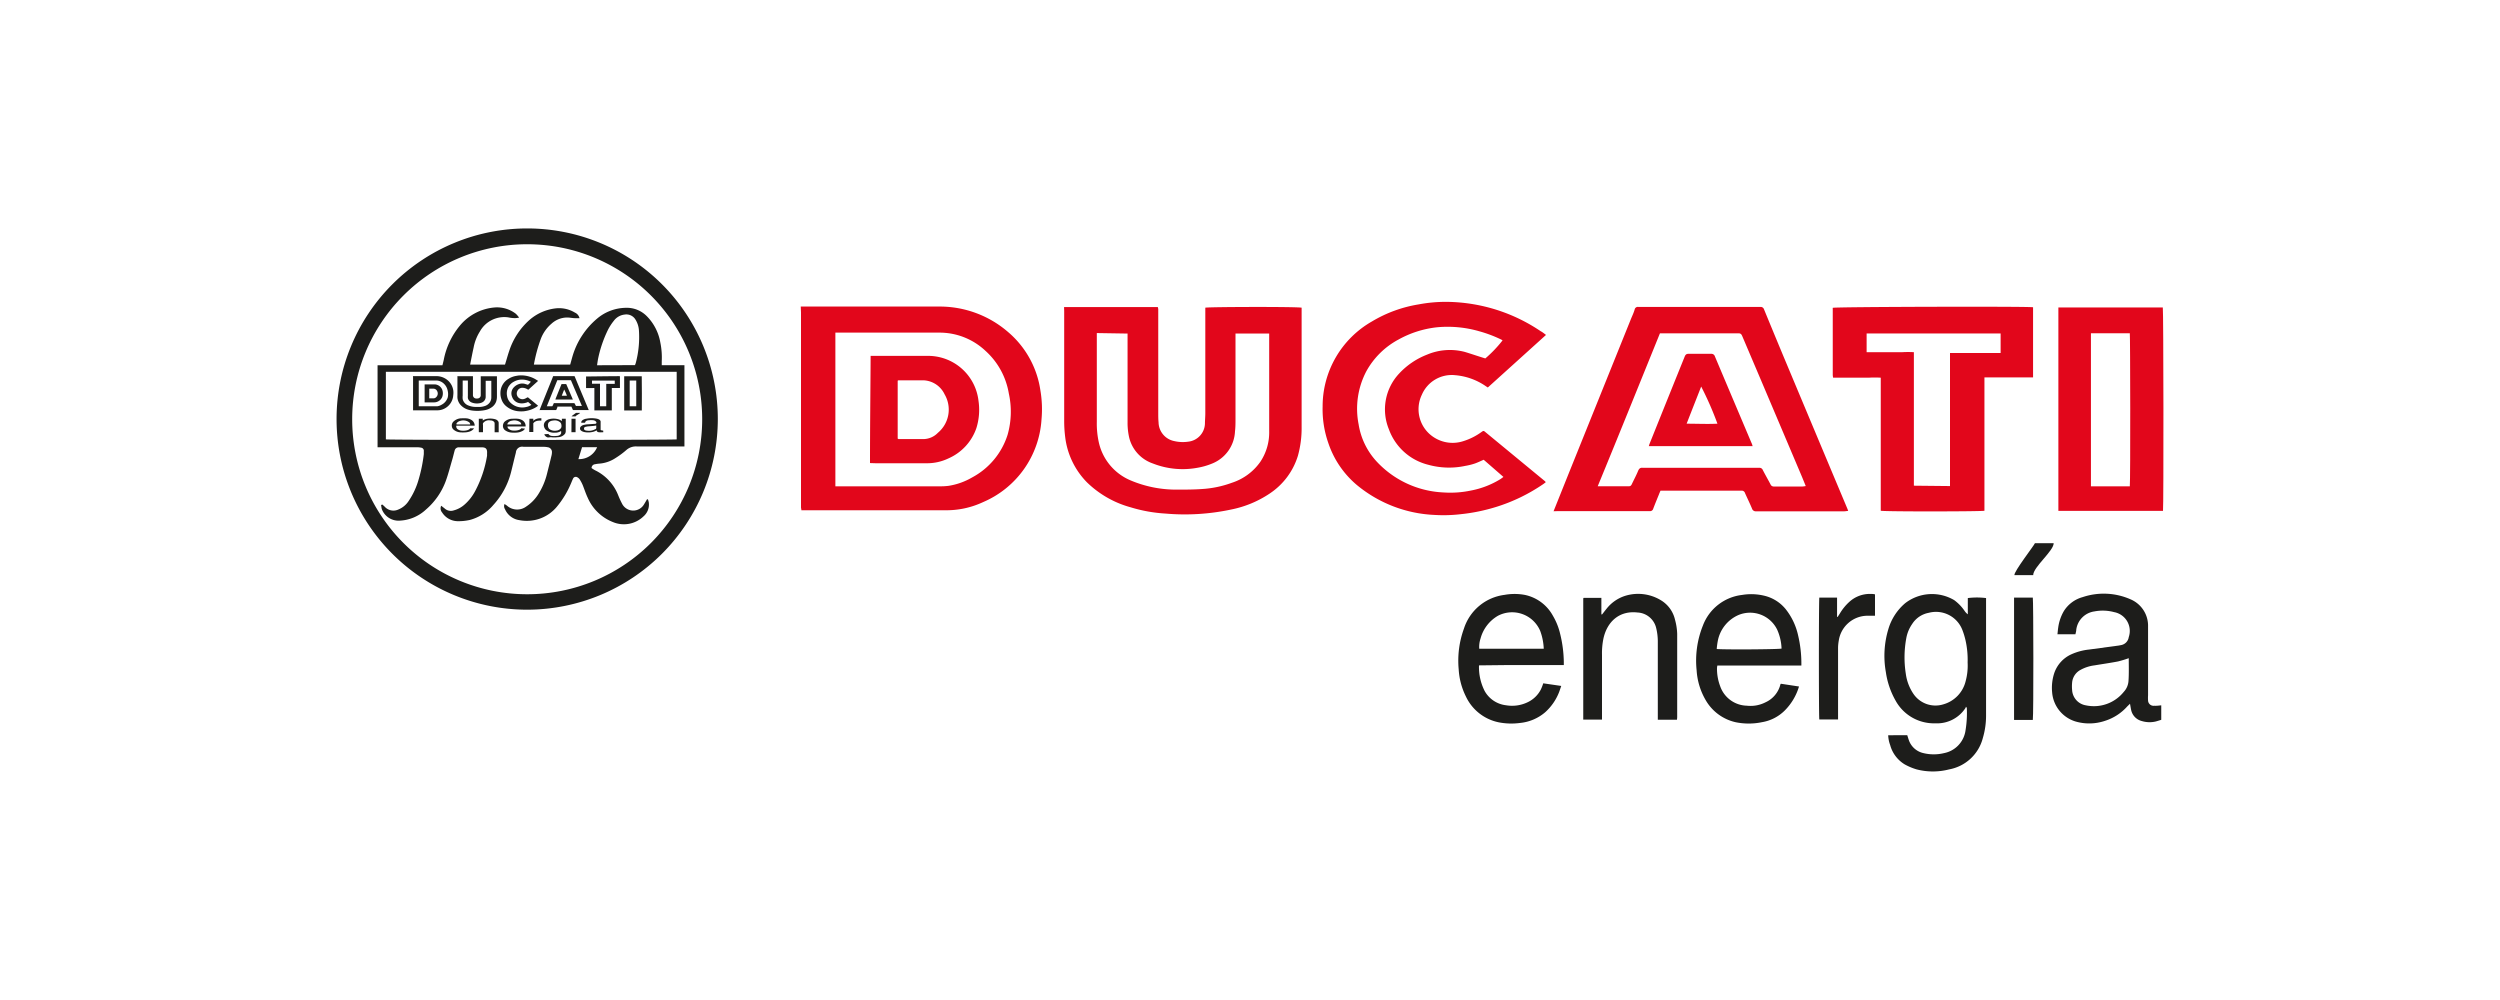 <svg id="Capa_1" data-name="Capa 1" xmlns="http://www.w3.org/2000/svg" viewBox="0 0 400 160"><defs><style>.cls-1{fill:#e2061b;}.cls-2{fill:#1d1d1b;}</style></defs><path class="cls-1" d="M170.25,49.13h15a2.34,2.34,0,0,1,.07.32l0,7.46v9.17c0,.5,0,1,.05,1.49a3.11,3.11,0,0,0,2.5,3,6,6,0,0,0,2.23.1,3,3,0,0,0,2.69-2.86c0-.56.06-1.13.06-1.7q0-8.07,0-16.15v-.73c.43-.13,14.45-.18,15.41,0,0,.16,0,.33,0,.5q0,9.27,0,18.55a16.53,16.53,0,0,1-.59,4.63A11.17,11.17,0,0,1,203.1,79,17,17,0,0,1,197,81.52a35.54,35.54,0,0,1-10.54.65,23.74,23.74,0,0,1-5.55-1,16.11,16.11,0,0,1-7-4A12.42,12.42,0,0,1,170.44,70a20.64,20.64,0,0,1-.17-2.6q0-8.82,0-17.65Zm5.24,4.16c0,.18,0,.34,0,.5q0,6.84,0,13.69a13.92,13.92,0,0,0,.33,3.34,8.63,8.63,0,0,0,5.14,6.07,18.67,18.67,0,0,0,7.26,1.45c1.38,0,2.77,0,4.15-.1a16.67,16.67,0,0,0,4.74-1,8.9,8.9,0,0,0,4.55-3.36A8.46,8.46,0,0,0,203.07,69q0-7.62,0-15.25c0-.13,0-.27,0-.39h-5.39V54c0,4.32,0,8.63,0,13,0,.68,0,1.35-.08,2a5.82,5.82,0,0,1-3.69,5.18,10.8,10.8,0,0,1-2.3.66,13,13,0,0,1-7.17-.69,5.83,5.83,0,0,1-3.8-4.27,10.68,10.68,0,0,1-.23-2.32c0-4.54,0-9.07,0-13.6,0-.19,0-.37,0-.59Z"/><path class="cls-1" d="M247.36,53.59,238.05,62l-.32-.21a10.09,10.09,0,0,0-4.91-1.76,5.2,5.2,0,0,0-5.32,3.12,5.34,5.34,0,0,0,2,6.87,5.5,5.5,0,0,0,4.61.57A10,10,0,0,0,237,69.15c.36-.26.37-.26.68,0l9.5,7.83a1,1,0,0,1,.14.17c-.15.12-.3.24-.45.34a28,28,0,0,1-7.46,3.61,29.07,29.07,0,0,1-5.78,1.18,23.28,23.28,0,0,1-4.09.11,20.91,20.91,0,0,1-12.42-4.77,15,15,0,0,1-4.59-6.74,16.3,16.3,0,0,1-.91-5.82,15.63,15.63,0,0,1,7.88-13.62A21.11,21.11,0,0,1,227,48.7a23.45,23.45,0,0,1,4.72-.4A27.32,27.32,0,0,1,246.52,53C246.79,53.14,247.05,53.35,247.36,53.59Zm-9.71,3.76a19.69,19.69,0,0,0,2.76-2.89l-.17-.11A20.59,20.59,0,0,0,236.67,53a18.18,18.18,0,0,0-6.8-.63,16.29,16.29,0,0,0-6.1,1.95,12.71,12.71,0,0,0-5.16,5.09,12.89,12.89,0,0,0-1.23,8.49,11.38,11.38,0,0,0,2.89,5.95,15.53,15.53,0,0,0,10.66,4.94,15.9,15.9,0,0,0,4.4-.3A13.89,13.89,0,0,0,240,76.7c.18-.11.34-.24.55-.39l-3.16-2.75c-.53.23-1,.46-1.44.61a9.66,9.66,0,0,1-1.5.37,12.4,12.4,0,0,1-5.9-.17,9,9,0,0,1-6.33-5.69,8.38,8.38,0,0,1,1.67-8.94,12,12,0,0,1,4.44-3,9.39,9.39,0,0,1,6.05-.43C235.44,56.63,236.5,57,237.65,57.35Z"/><path class="cls-1" d="M248.57,81.8l2.36-5.89,10-24.82c.21-.52.45-1,.62-1.58a.51.51,0,0,1,.59-.4h19.24c.13,0,.25,0,.38,0s.37.1.46.33q1.59,3.87,3.2,7.73,5.08,12.13,10.18,24.27l.11.31c-.23,0-.43.06-.64.06H281a.63.63,0,0,1-.68-.44c-.35-.84-.75-1.65-1.12-2.48a.54.54,0,0,0-.6-.38l-12.42,0h-.5c-.09.21-.18.4-.25.6-.31.75-.62,1.51-.91,2.27a.53.53,0,0,1-.6.4H249.27Zm7.06-4,.31,0c1.56,0,3.13,0,4.69,0,.27,0,.37-.15.47-.35.33-.71.71-1.4,1-2.12.16-.37.36-.53.75-.48.12,0,.25,0,.38,0h16.25c.68,0,1.35,0,2,0a.56.56,0,0,1,.57.36c.4.77.83,1.53,1.24,2.3a.54.54,0,0,0,.54.33l4.58,0a4.07,4.07,0,0,0,.51-.07l-.57-1.4L281.7,60.69l-2.94-6.91c-.12-.27-.22-.45-.6-.45q-6,0-12,0h-.57C262.27,61.52,259,69.63,255.63,77.81Z"/><path class="cls-1" d="M325.29,49.16V60.38h-7.78V81.72c-.49.13-15.86.15-16.59,0,0-.68,0-1.38,0-2.09V60.43a15.66,15.66,0,0,0-1.93,0h-5.69a3.53,3.53,0,0,1-.06-.42c0-3.52,0-7,0-10.56a1.62,1.62,0,0,1,0-.2C293.68,49.09,324.17,49,325.29,49.16ZM312,77.77V56.48l.84,0h6.61c.22,0,.45,0,.65,0V53.35H298.66c0,1,0,2,0,3h5.7a16.69,16.69,0,0,1,1.86,0v17.8c0,1.18,0,2.36,0,3.56Z"/><path class="cls-1" d="M128.12,49.05h.61c7.14,0,14.28,0,21.42,0a16.71,16.71,0,0,1,11.16,4.09,15.1,15.1,0,0,1,5.16,9.37,17.88,17.88,0,0,1,.17,4.62,15.43,15.43,0,0,1-9.33,13.2,13.82,13.82,0,0,1-6.09,1.31c-7.48,0-14.95,0-22.43,0h-.57c0-.17-.05-.3-.06-.44V79.88q0-14.94,0-29.89Zm5.54,28.76.72,0h16.1a9.65,9.65,0,0,0,1.32-.08,10.75,10.75,0,0,0,3.74-1.34,11.74,11.74,0,0,0,5.68-6.84,13.53,13.53,0,0,0,.19-6.6,11.78,11.78,0,0,0-3.75-6.83,10.71,10.71,0,0,0-7.3-2.9h-16.7Z"/><path class="cls-1" d="M346.08,81.74H329.34V49.19h16.71C346.16,49.59,346.19,81,346.08,81.74Zm-5.31-3.93c.11-1.06.07-24.13,0-24.49h-6.22V77.81Z"/><path class="cls-2" d="M305.16,117.63c.1.31.17.56.26.81a3.21,3.21,0,0,0,2.34,2.06,7,7,0,0,0,3.28,0,4.3,4.3,0,0,0,3.45-3.68,17,17,0,0,0,.2-3.56,2.06,2.06,0,0,0-.14-.19.79.79,0,0,1-.08.22,5.42,5.42,0,0,1-4.82,2.44,7,7,0,0,1-6.35-3.62,12.93,12.93,0,0,1-1.56-4.56,14.79,14.79,0,0,1,.4-6.9,8.62,8.62,0,0,1,2.69-4.14,7,7,0,0,1,7.84-.49,7.07,7.07,0,0,1,1.69,1.76,2.14,2.14,0,0,0,.49.51V95.69a11.82,11.82,0,0,1,2.92,0c0,.14,0,.3,0,.45q0,9.16,0,18.34a12.68,12.68,0,0,1-.52,3.62,6.83,6.83,0,0,1-5.38,5,10.37,10.37,0,0,1-5.22,0,9.33,9.33,0,0,1-1.9-.8,5.18,5.18,0,0,1-2.32-3.08,5.1,5.1,0,0,1-.32-1.58ZM314.82,106a14.21,14.21,0,0,0-.33-3.52,11.74,11.74,0,0,0-.49-1.63,4.52,4.52,0,0,0-5.4-2.8,4,4,0,0,0-2.66,1.8,5.74,5.74,0,0,0-.93,2.24,16.91,16.91,0,0,0-.08,5.72,7.5,7.5,0,0,0,1.22,3.21,4.26,4.26,0,0,0,4.8,1.67A5.09,5.09,0,0,0,314.5,109,9.44,9.44,0,0,0,314.82,106Z"/><path class="cls-2" d="M345.8,112.85v2.32c-.29.09-.59.19-.89.27a4.25,4.25,0,0,1-2.21-.07,2.32,2.32,0,0,1-1.73-1.84c-.06-.28-.1-.56-.17-.93l-.44.43a8,8,0,0,1-3.58,2.31,7.84,7.84,0,0,1-4.72.09,5.3,5.3,0,0,1-3.72-4.66,7.56,7.56,0,0,1,.35-3.1,5.11,5.11,0,0,1,2.77-3,9.24,9.24,0,0,1,2.77-.74l4.75-.64.37-.07a1.51,1.51,0,0,0,1.25-1.28,3.06,3.06,0,0,0-2.34-4,7.07,7.07,0,0,0-3.17-.11,3.39,3.39,0,0,0-2.89,2.94c0,.23-.08.45-.13.71h-2.88c.05-.38.07-.75.13-1.11a7.07,7.07,0,0,1,.9-2.6,5.15,5.15,0,0,1,3-2.23,10.61,10.61,0,0,1,7.64.34,4.59,4.59,0,0,1,2.83,4.12c0,.48,0,1,0,1.44,0,3.26,0,6.53,0,9.8a6,6,0,0,0,0,.85.88.88,0,0,0,1,.83C345.11,112.94,345.42,112.89,345.8,112.85Zm-5.2-7.54a17.67,17.67,0,0,1-1.71.52c-1.26.24-2.52.42-3.78.63a6.2,6.2,0,0,0-2.26.74,2.54,2.54,0,0,0-1.31,2,6.22,6.22,0,0,0,0,1.22,2.63,2.63,0,0,0,2.23,2.44,6.14,6.14,0,0,0,6.05-2.18,2.81,2.81,0,0,0,.74-1.74C340.64,107.74,340.6,106.52,340.6,105.31Z"/><path class="cls-2" d="M236.64,106.46a8.41,8.41,0,0,0,.9,4.09,4.49,4.49,0,0,0,3.41,2.29,5.75,5.75,0,0,0,3.53-.51,4.55,4.55,0,0,0,2.05-2,7.5,7.5,0,0,0,.39-1l2.88.42c-.13.36-.22.66-.35,1a8.43,8.43,0,0,1-2.22,3.21,7.27,7.27,0,0,1-4,1.71,10.46,10.46,0,0,1-3.44-.1,7.44,7.44,0,0,1-5.25-4.14,11.15,11.15,0,0,1-1.15-4.34,15,15,0,0,1,.84-6.51,7.85,7.85,0,0,1,6.49-5.4,9,9,0,0,1,3.23,0,6.67,6.67,0,0,1,4.52,3.35,10.3,10.3,0,0,1,1.16,2.91,19.94,19.94,0,0,1,.58,4.48v.49c-1.52,0-3,0-4.49,0s-3,0-4.53,0ZM247,103.8a9.21,9.21,0,0,0-.57-2.86,4.88,4.88,0,0,0-6.77-2.41,6,6,0,0,0-2.77,3.62,4.29,4.29,0,0,0-.21,1.65Z"/><path class="cls-2" d="M287.84,109.84a9.09,9.09,0,0,1-2.29,3.85,6.71,6.71,0,0,1-3.64,1.86,10.39,10.39,0,0,1-4.23,0,7.4,7.4,0,0,1-4.7-3.41,10.74,10.74,0,0,1-1.52-4.89,15.07,15.07,0,0,1,1-7.15,7.64,7.64,0,0,1,6.27-4.91,8.91,8.91,0,0,1,3.49.11,6.28,6.28,0,0,1,3.47,2.14,10.32,10.32,0,0,1,2,4.19,19.51,19.51,0,0,1,.53,4.43c0,.12,0,.25,0,.42H274.78a2.43,2.43,0,0,0-.06.4,7.88,7.88,0,0,0,.51,2.92,4.63,4.63,0,0,0,4.25,3.11,5.24,5.24,0,0,0,3-.54,4.26,4.26,0,0,0,2.38-2.84s0-.06.09-.13Zm-13.16-6c1.3.12,10,.06,10.37-.07a8.16,8.16,0,0,0-.69-3,4.82,4.82,0,0,0-6.22-2.36,5.68,5.68,0,0,0-3.31,4.23A11.19,11.19,0,0,0,274.68,103.79Z"/><path class="cls-2" d="M268.31,115.16l-.28,0h-2.78c0-.23,0-.44,0-.64,0-4,0-8,0-11.94a9.11,9.11,0,0,0-.29-2.21A3.22,3.22,0,0,0,262,98c-2.87-.33-4.81,1.42-5.43,4.07a11.66,11.66,0,0,0-.25,2.7q0,4.9,0,9.8v.57h-3s0,0,0,0l0,0a1.52,1.52,0,0,1,0-.21q0-9.57,0-19.14s0-.06.06-.13h2.84v2.64l.12,0c.23-.29.46-.6.7-.89a6.18,6.18,0,0,1,3-2.08,7,7,0,0,1,5.88.82,4.9,4.9,0,0,1,2.08,3,9.59,9.59,0,0,1,.35,2.25c0,4.45,0,8.89,0,13.33A3.56,3.56,0,0,1,268.31,115.16Z"/><path class="cls-2" d="M291.09,95.62h2.84c0,1,0,2.07,0,3.08l.1,0,.36-.56a8,8,0,0,1,1.47-1.81,4.86,4.86,0,0,1,3.5-1.3c.19,0,.38,0,.64.07,0,1.14,0,2.24,0,3.42h-1.31a4.66,4.66,0,0,0-4.49,4,6.81,6.81,0,0,0-.11,1.27c0,3.6,0,7.21,0,10.81,0,.16,0,.32,0,.51h-3C291,114.8,291,96.36,291.09,95.62Z"/><path class="cls-2" d="M322.25,95.62h3c.1.41.13,18.86,0,19.57-1,0-2,0-3,0Z"/><path class="cls-2" d="M325.59,86.91h3c0,1.24-3.28,3.83-3.28,5.11-1,0-2,0-3,0C322.17,91.5,325.47,87.26,325.59,86.91Z"/><path class="cls-1" d="M280.42,71.38H263.81c.06-.18.08-.28.12-.37q2.81-7,5.61-13.93c.13-.33.28-.48.65-.47q1.79,0,3.57,0a.59.59,0,0,1,.63.43c1.95,4.63,3.92,9.26,5.87,13.88C280.32,71,280.35,71.17,280.42,71.38Zm-10.56-3.59c1.7,0,3.31.08,4.93,0a51.52,51.52,0,0,0-2.6-5.94C271.42,63.81,270.65,65.76,269.86,67.79Z"/><path class="cls-1" d="M139.2,74.09c0-5.75.07-11.43.1-17.15l.55,0c2.86,0,5.72,0,8.58,0a8.11,8.11,0,0,1,8.13,7.19,9.79,9.79,0,0,1-.34,4.37,8.19,8.19,0,0,1-4.46,4.84,7.91,7.91,0,0,1-3.56.78c-2.7,0-5.4,0-8.1,0Zm4.43-3.9c.07,0,.1.06.13.06,1.37,0,2.74,0,4.1,0a3.25,3.25,0,0,0,2.2-1,4.83,4.83,0,0,0,1.08-6.15,3.91,3.91,0,0,0-3.39-2.25c-1.33,0-2.67,0-4,0,0,0-.06,0-.12.07Z"/><path class="cls-2" d="M61.16,80.72a5,5,0,0,1,.42.38,1.87,1.87,0,0,0,2.16.42,3.56,3.56,0,0,0,1.65-1.37A11.87,11.87,0,0,0,67,76.65a23.86,23.86,0,0,0,.81-4c0-.16,0-.31,0-.47a.49.49,0,0,0-.42-.55,3.33,3.33,0,0,0-.7-.07H60.41V58.44H70.79c.08-.34.16-.62.22-.91a12.15,12.15,0,0,1,2.59-5.45,8.09,8.09,0,0,1,5.47-2.88,4.92,4.92,0,0,1,3.46,1,4.2,4.2,0,0,1,.53.62,4,4,0,0,1-.62.08q-.56,0-1.11-.12a4.46,4.46,0,0,0-4.55,2.26,7.37,7.37,0,0,0-1,2.56c-.2.89-.37,1.79-.56,2.74h5.58c.23-.73.42-1.45.66-2.15a11.32,11.32,0,0,1,3.26-5,7.73,7.73,0,0,1,4.18-1.85,4.86,4.86,0,0,1,3.09.68,1.27,1.27,0,0,1,.73.89c-.25,0-.45,0-.66,0-.44,0-.89-.11-1.34-.11a3.75,3.75,0,0,0-2.49,1,6,6,0,0,0-1.68,2.37,24.86,24.86,0,0,0-1.13,4.17h5.81c.14-.49.27-1,.42-1.5A12.48,12.48,0,0,1,95.51,51a7.26,7.26,0,0,1,4.63-1.75,4.48,4.48,0,0,1,3.34,1.33,7.89,7.89,0,0,1,2.17,4.21,11.93,11.93,0,0,1,.23,3c0,.19,0,.38,0,.64h3.63v13l-.6,0c-2.35,0-4.7,0-7.05,0a2.3,2.3,0,0,0-1.65.58,13.12,13.12,0,0,1-1.7,1.26,5.47,5.47,0,0,1-2.75.92,5.62,5.62,0,0,0-.57.09.61.61,0,0,0-.54.61,5.77,5.77,0,0,0,.55.35,7.43,7.43,0,0,1,3.71,4,13.28,13.28,0,0,0,.61,1.33,2,2,0,0,0,3.54.1c.16-.26.31-.52.46-.78l.15,0a4.84,4.84,0,0,1,.14.51,2.5,2.5,0,0,1-.85,2.22,4.53,4.53,0,0,1-4.92.9,7.31,7.31,0,0,1-4-3.87c-.32-.67-.54-1.38-.82-2.07a6.21,6.21,0,0,0-.47-.88,1.07,1.07,0,0,0-.39-.34.47.47,0,0,0-.68.24c-.13.26-.23.54-.35.81a14.84,14.84,0,0,1-2.25,3.69,6.25,6.25,0,0,1-6,2.12,2.94,2.94,0,0,1-2.28-1.75.86.86,0,0,1-.07-.83l.37.25a2.44,2.44,0,0,0,3.09.16,6.58,6.58,0,0,0,1.89-1.9,11,11,0,0,0,1.45-3.38c.23-.93.47-1.86.69-2.79a2.33,2.33,0,0,0,.09-.58.77.77,0,0,0-.66-.84,3.48,3.48,0,0,0-.64-.07H83.76a1,1,0,0,0-1.22.93c-.26,1-.49,2-.74,3a12.24,12.24,0,0,1-2.87,5.38,7.43,7.43,0,0,1-3.75,2.39,8.19,8.19,0,0,1-2,.2A3,3,0,0,1,70.74,82a1,1,0,0,1-.15-1.08l.54.42a1.46,1.46,0,0,0,1.48.32,4.24,4.24,0,0,0,1.73-.94A7.53,7.53,0,0,0,76,78.62a18.3,18.3,0,0,0,1.93-5.7c0-.12,0-.23,0-.35.05-.72-.16-1-.87-1-1.21,0-2.42,0-3.64,0a.67.67,0,0,0-.68.54c-.13.45-.23.91-.36,1.36-.35,1.18-.65,2.38-1.07,3.53a11.05,11.05,0,0,1-3.16,4.53,6.59,6.59,0,0,1-4.42,1.78,2.86,2.86,0,0,1-2.63-1.83c-.07-.21-.08-.45-.13-.67Zm47.11-21.23H61.74V70.3c.66.12,46.1.11,46.53,0Zm-6.67-1.07c.05-.15.09-.24.12-.33a16.11,16.11,0,0,0,.51-5.22,3.7,3.7,0,0,0-.57-1.76,1.69,1.69,0,0,0-1.71-.78,2.48,2.48,0,0,0-1.74,1,8.39,8.39,0,0,0-.95,1.47,19.54,19.54,0,0,0-1.54,4.47c-.08.37-.13.75-.19,1.17ZM93.13,71.55l-.59,1.91a3.1,3.1,0,0,0,3-1.91Z"/><path class="cls-2" d="M87.75,69.43a.35.35,0,0,0,.06.09.71.71,0,0,0,.5.23,2.81,2.81,0,0,0,.71,0c.43,0,.67-.19.75-.4a1,1,0,0,0,0-.39l0,0,0,0a1.71,1.71,0,0,1-1,.27,2.09,2.09,0,0,1-1.37-.4,1.06,1.06,0,0,1-.33-.5.86.86,0,0,1,.08-.76,1.28,1.28,0,0,1,.58-.46,2.8,2.8,0,0,1,1.69,0,1.6,1.6,0,0,1,.37.19l.11.06V67h.62a.09.09,0,0,1,0,0v2a.82.82,0,0,1-.11.39,1.46,1.46,0,0,1-1.16.56,4.27,4.27,0,0,1-1.13,0L87.67,70a.85.85,0,0,1-.5-.34.31.31,0,0,1-.07-.18Zm2.09-1.27a1.07,1.07,0,0,0-.07-.39.62.62,0,0,0-.11-.17,1.31,1.31,0,0,0-1.16-.31,1.14,1.14,0,0,0-.58.19.57.57,0,0,0-.2.25,1,1,0,0,0,0,.63.63.63,0,0,0,.27.35,1.48,1.48,0,0,0,1,.19,1,1,0,0,0,.77-.41A.66.66,0,0,0,89.84,68.16Z"/><path class="cls-2" d="M96.52,68.91v.25l-.19,0a1.85,1.85,0,0,1-.47,0c-.21,0-.33-.1-.38-.21l0-.1-.1.05a2.12,2.12,0,0,1-.77.25,3.17,3.17,0,0,1-1,0c-.45-.07-.76-.27-.8-.51a.46.46,0,0,1,.07-.34,1,1,0,0,1,.6-.33,2.89,2.89,0,0,1,.6-.08l1-.07h.08c.16,0,.24-.07.27-.14s-.06-.37-.5-.44a3.18,3.18,0,0,0-.69,0c-.34,0-.55.14-.62.33l0,.07h-.62l0-.12a.56.56,0,0,1,.19-.28,1.33,1.33,0,0,1,.65-.25,4.35,4.35,0,0,1,1.65,0c.39.09.58.24.61.45a.86.86,0,0,1,0,.16v1.08s0,.06,0,.09.09.09.22.09Zm-1.12-.83-.37.06-.81.07a1.93,1.93,0,0,0-.49.08c-.16,0-.27.12-.28.22a.29.29,0,0,0,0,.13c0,.15.21.25.49.27a2.06,2.06,0,0,0,1.3-.24c.09,0,.16-.12.16-.19S95.4,68.21,95.4,68.08Z"/><path class="cls-2" d="M73,68.21a.58.58,0,0,0,.2.45,1.29,1.29,0,0,0,.73.25,2.46,2.46,0,0,0,.77-.06,1.06,1.06,0,0,0,.44-.21l.08-.11.62,0-.07.11a1.42,1.42,0,0,1-.48.35,2.53,2.53,0,0,1-.87.19,6.12,6.12,0,0,1-.74,0,1.85,1.85,0,0,1-1.13-.46.8.8,0,0,1-.25-.48.91.91,0,0,1,.18-.71,1.86,1.86,0,0,1,1.4-.6,5.43,5.43,0,0,1,.7,0,1.8,1.8,0,0,1,1,.37,1.08,1.08,0,0,1,.37.81v0H73Zm2.24-.3a.65.65,0,0,0-.13-.31,1.6,1.6,0,0,0-1.46-.26,1,1,0,0,0-.6.39.3.3,0,0,0,0,.18Z"/><path class="cls-2" d="M84,68.58a1,1,0,0,1-.49.42,2.23,2.23,0,0,1-.78.21,4.71,4.71,0,0,1-.92,0,2,2,0,0,1-1-.37.88.88,0,0,1-.33-.54,1,1,0,0,1,.22-.79A1.84,1.84,0,0,1,82.05,67a3.85,3.85,0,0,1,.76,0,1.79,1.79,0,0,1,.75.23,1.08,1.08,0,0,1,.54,1v0H81.2a.08.08,0,0,0,0,0,.5.5,0,0,0,.11.32,1.21,1.21,0,0,0,.92.34,2.06,2.06,0,0,0,.66-.06c.25-.07.45-.16.51-.31h0Zm-2.84-.67c.29,0,2.16,0,2.24,0a.55.55,0,0,0-.15-.34,1.59,1.59,0,0,0-1.34-.26.92.92,0,0,0-.71.47S81.19,67.87,81.17,67.91Z"/><path class="cls-2" d="M79.8,69.16h-.66s0,0,0-.07c0-.44,0-.88,0-1.32a.53.53,0,0,0-.06-.24.76.76,0,0,0-.63-.26,1.15,1.15,0,0,0-1.17.45.71.71,0,0,0,0,.29v1.14h-.67V67h.63v.29h0l.15-.1A1.89,1.89,0,0,1,78,67a3,3,0,0,1,1.27.09.82.82,0,0,1,.45.33.59.59,0,0,1,.07.25c0,.49,0,1,0,1.47Z"/><path class="cls-2" d="M84.72,67h.61v.33h0l.08-.06a1.1,1.1,0,0,1,.31-.2,1.81,1.81,0,0,1,.76-.15h.14v.38h-.29c-.52,0-.87.2-1,.44a.35.35,0,0,0,0,.14v1.24h-.65S84.69,67.1,84.72,67Z"/><path class="cls-2" d="M91.44,67h.65s0,2.07,0,2.15h-.66Z"/><path class="cls-2" d="M92.16,66.06h.65c0,.13-.71.42-.71.56h-.65C91.43,66.56,92.14,66.1,92.16,66.06Z"/><path class="cls-2" d="M73.15,60.19h2.52a.43.43,0,0,0,0,.05c0,.42,0,.84,0,1.26V63c0,.08,0,.16,0,.25a.53.53,0,0,0,.42.5,1.22,1.22,0,0,0,.38,0,.52.52,0,0,0,.45-.49c0-.09,0-.19,0-.28V60.2c.07,0,2.43,0,2.59,0v3.2a2.53,2.53,0,0,1-.1.78,1.88,1.88,0,0,1-.76,1,2.76,2.76,0,0,1-1,.43,6.17,6.17,0,0,1-1.77.11,4.21,4.21,0,0,1-.93-.16,2.67,2.67,0,0,1-1.18-.69,2,2,0,0,1-.58-1.2,3.24,3.24,0,0,1,0-.44c0-1,0-2,0-3Zm.88.7V61c0,.77,0,1.53,0,2.3a2.59,2.59,0,0,0,0,.56,1.44,1.44,0,0,0,.87,1,3.13,3.13,0,0,0,1.22.25l.69,0a3.07,3.07,0,0,0,.8-.16,1.54,1.54,0,0,0,.76-.57,1.41,1.41,0,0,0,.24-.82c0-.85,0-1.71,0-2.56,0,0,0,0,0-.07h-.9v2.27c0,.12,0,.23,0,.34a1,1,0,0,1-.62.87,1.27,1.27,0,0,1-.38.11,2.27,2.27,0,0,1-1.21-.11,1,1,0,0,1-.64-.72,2.58,2.58,0,0,1,0-.39V60.89Z"/><path class="cls-2" d="M86.1,60.94l-1.56,1.41-.05,0a1.64,1.64,0,0,0-.83-.3.87.87,0,0,0-.89.53.89.89,0,0,0,.34,1.15.91.91,0,0,0,.77.1,1.74,1.74,0,0,0,.49-.25c.06,0,.06,0,.11,0l1.6,1.32,0,0L86,65a4.4,4.4,0,0,1-1.25.61,5.39,5.39,0,0,1-1,.2,5.3,5.3,0,0,1-.69,0A3.52,3.52,0,0,1,81,65a2.39,2.39,0,0,1-.77-1.13,2.72,2.72,0,0,1-.16-1,2.61,2.61,0,0,1,1.33-2.28,3.3,3.3,0,0,1,1.26-.46,3.47,3.47,0,0,1,.79-.07,4.57,4.57,0,0,1,2.48.78Zm-1.63.63a3.52,3.52,0,0,0,.47-.49l0,0a3.92,3.92,0,0,0-.6-.23,3,3,0,0,0-1.14-.1,2.65,2.65,0,0,0-1,.33,2.16,2.16,0,0,0-.87.85,2.21,2.21,0,0,0-.2,1.43,1.91,1.91,0,0,0,.48,1,2.66,2.66,0,0,0,1.79.83,2.62,2.62,0,0,0,.74-.06,2.16,2.16,0,0,0,.78-.29l.1-.07-.53-.46-.25.11-.25.06a2.07,2.07,0,0,1-1,0,1.53,1.53,0,0,1-1.06-1,1.39,1.39,0,0,1,.28-1.5,2,2,0,0,1,.74-.5,1.63,1.63,0,0,1,1-.07Z"/><path class="cls-2" d="M86.31,65.68c.13-.35.26-.67.39-1l1.68-4.17.1-.27a.08.08,0,0,1,.1-.06h3.3s.06,0,.07.05l.54,1.3,1.71,4.08s0,0,0,0H91.76a.12.12,0,0,1-.12-.07c-.06-.14-.12-.28-.19-.42s0-.06-.1-.06H89.18a1,1,0,0,1,0,.1l-.15.38a.1.1,0,0,1-.1.07H86.31ZM87.49,65h.84a.08.08,0,0,0,.08-.06c.06-.12.12-.24.17-.36s.06-.09.13-.08h3.13a.1.1,0,0,1,.1.06l.21.39a.09.09,0,0,0,.09,0h.85c0-.09-.06-.16-.09-.24l-1.13-2.64c-.16-.39-.33-.77-.49-1.16,0,0,0-.08-.1-.08H89.17Z"/><path class="cls-2" d="M99.19,60.19v1.89h-1.3v3.58c-.08,0-2.67,0-2.79,0V62.09a1.82,1.82,0,0,0-.33,0h-1s0,0,0-.07V60.24s0,0,0,0S99,60.17,99.19,60.19ZM97,65V61.42h1.36V60.9H94.72c0,.17,0,.33,0,.5H96v3c0,.2,0,.4,0,.6Z"/><path class="cls-2" d="M66.07,60.18h3.71a2.8,2.8,0,0,1,1.87.68,2.63,2.63,0,0,1,.87,1.58,2.83,2.83,0,0,1,0,.77A2.57,2.57,0,0,1,71,65.43a2.4,2.4,0,0,1-1,.22H66.09s0-.05,0-.07v-.23c0-1.67,0-3.34,0-5ZM67,65h3a1.9,1.9,0,0,0,.63-.23,2,2,0,0,0,1-1.15,2.31,2.31,0,0,0,0-1.11A2.06,2.06,0,0,0,71,61.37a1.82,1.82,0,0,0-1.23-.49H67Z"/><path class="cls-2" d="M102.69,65.67H99.87V60.2h2.81C102.7,60.26,102.71,65.54,102.69,65.67ZM101.8,65c0-.18,0-4.06,0-4.12h-1.05V65Z"/><path class="cls-2" d="M91.66,63.93H88.87a.42.42,0,0,1,0-.06l.94-2.34a.11.11,0,0,1,.11-.08q.3,0,.6,0c.06,0,.08,0,.11.08l1,2.33A.34.34,0,0,1,91.66,63.93Zm-1.78-.61c.29,0,.56,0,.83,0a7.87,7.87,0,0,0-.44-1Z"/><path class="cls-2" d="M67.94,64.38V61.5h1.54a1.35,1.35,0,0,1,1.36,1.2,1.68,1.68,0,0,1-.06.74,1.35,1.35,0,0,1-.74.81,1.38,1.38,0,0,1-.6.13H67.94Zm.74-.65h.71a.52.52,0,0,0,.37-.16.8.8,0,0,0,.18-1,.65.65,0,0,0-.57-.38h-.69Z"/><path class="cls-2" d="M84.35,97.55a30.5,30.5,0,1,1,30.5-30.5A30.53,30.53,0,0,1,84.35,97.55Zm0-58.47a28,28,0,1,0,28,28A28,28,0,0,0,84.35,39.08Z"/></svg>